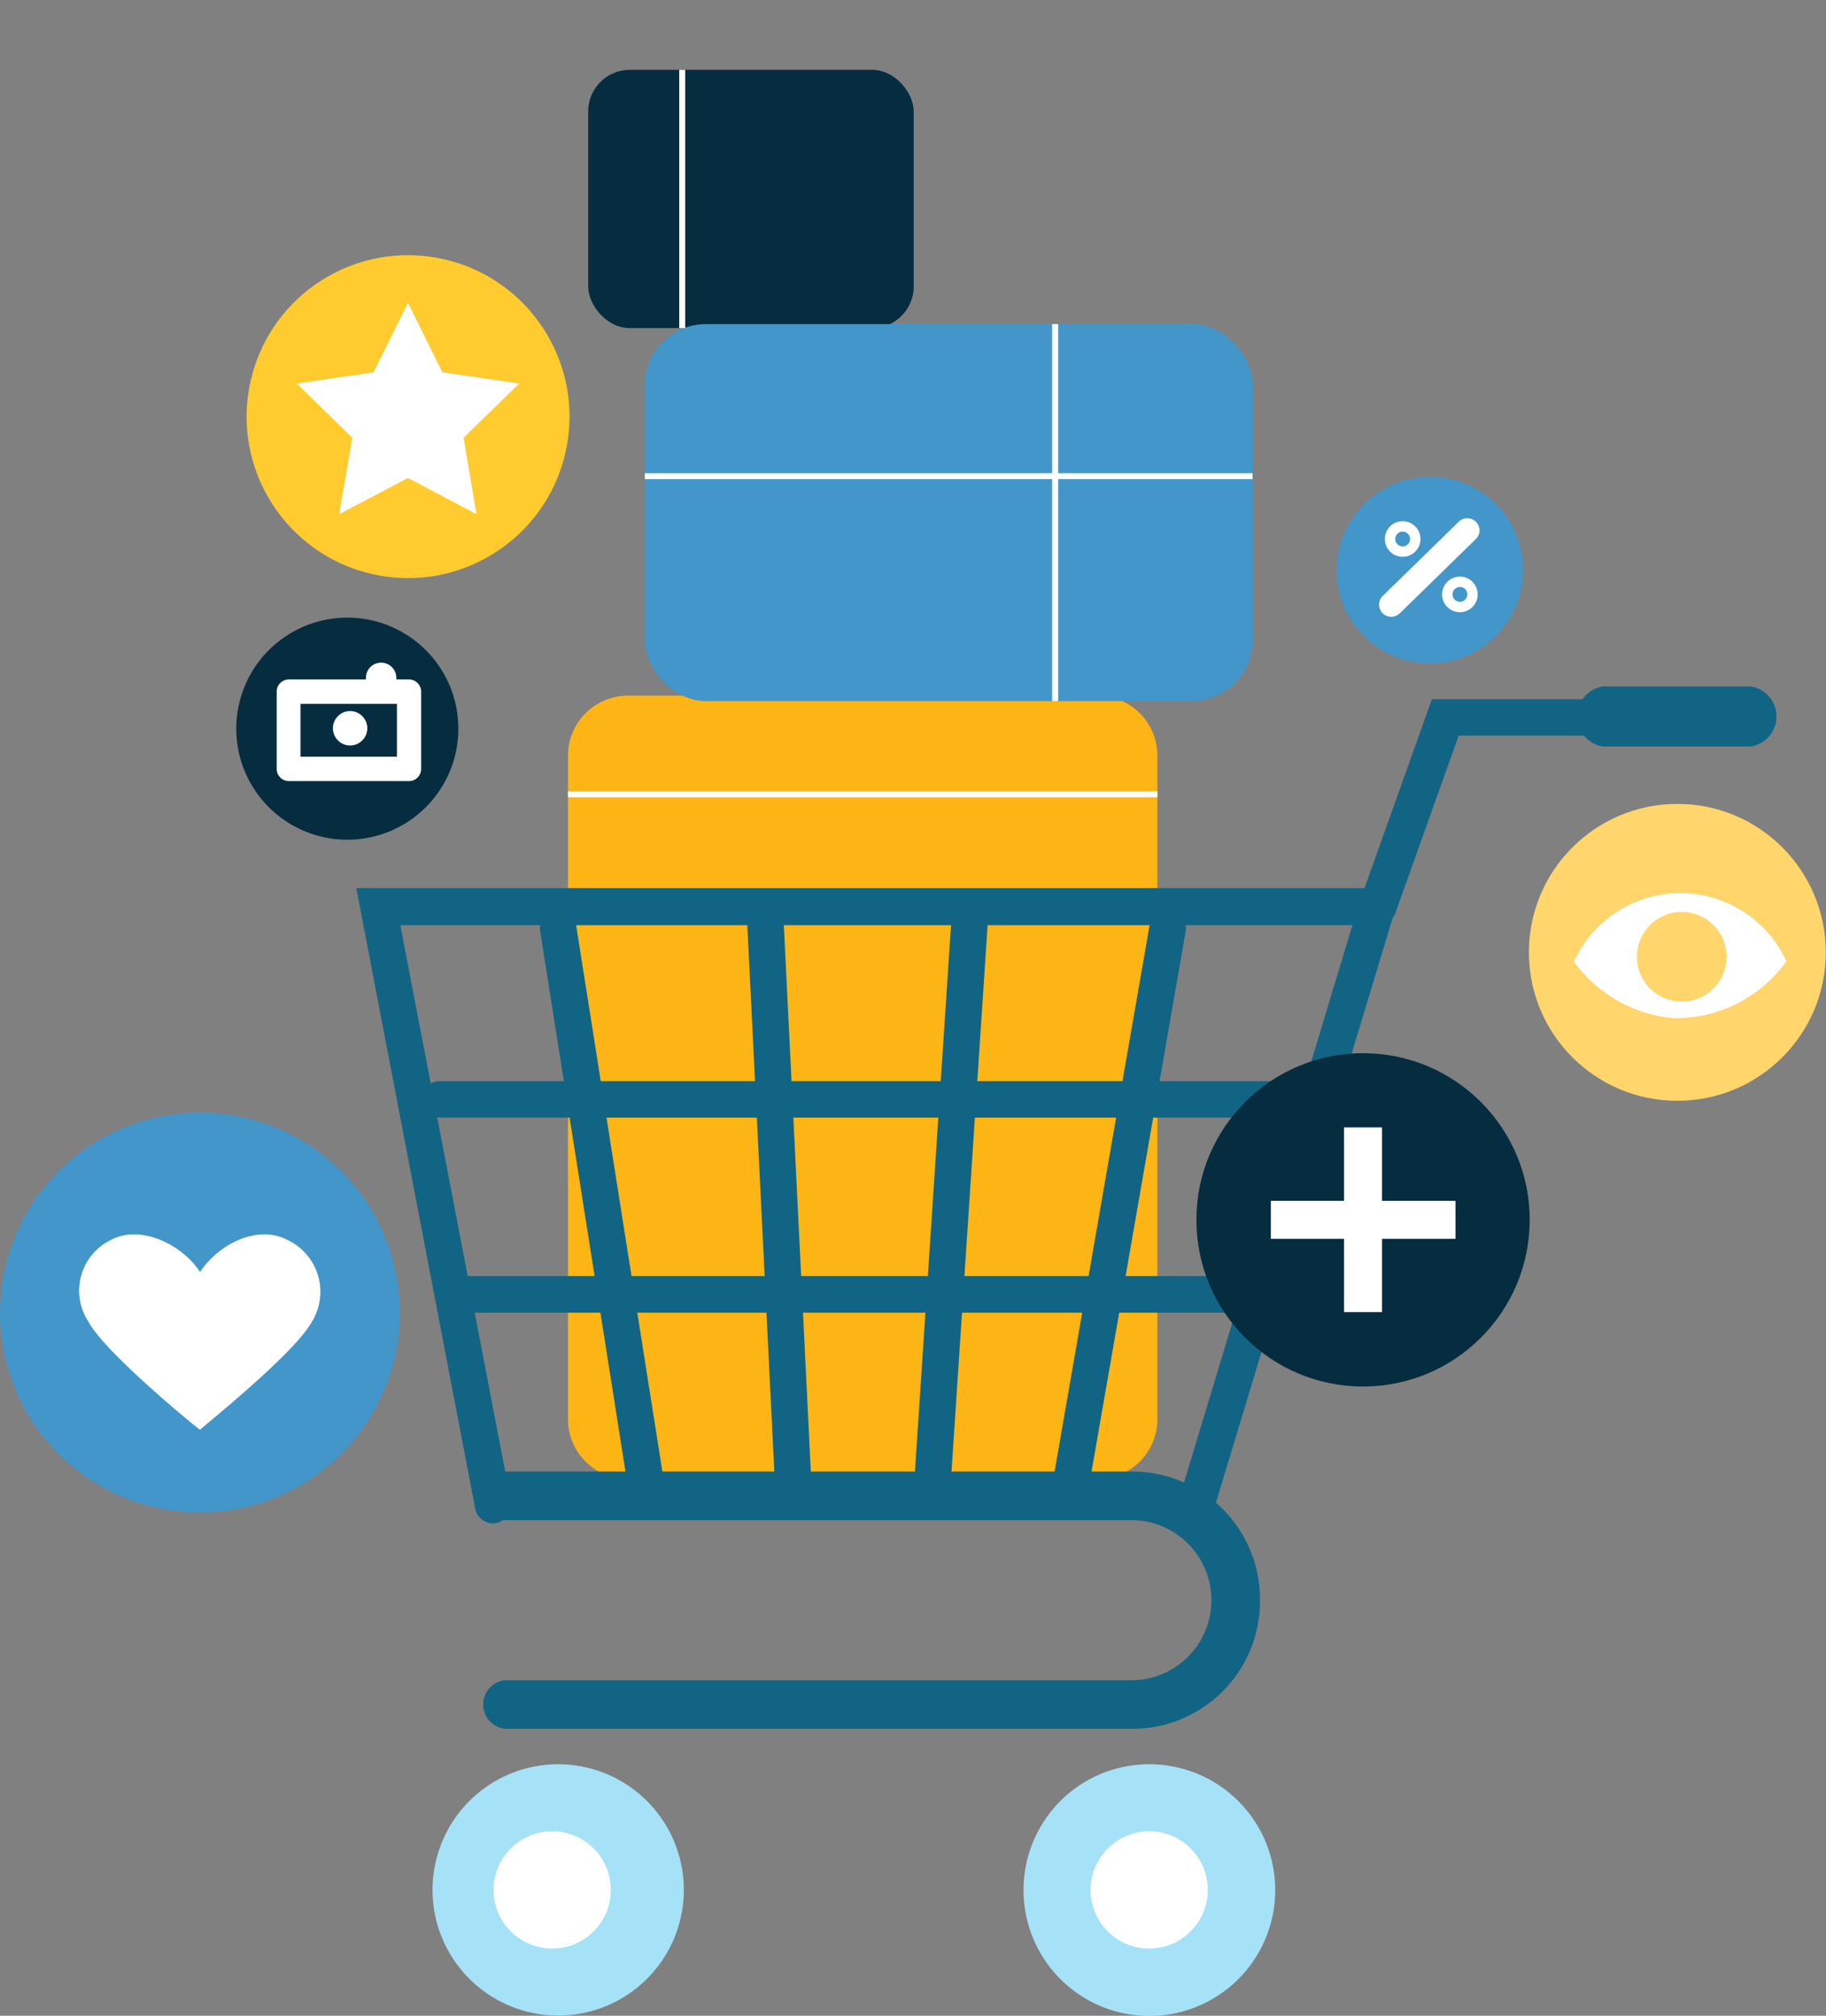 <svg id="Layer_1" data-name="Layer 1" xmlns="http://www.w3.org/2000/svg" xmlns:xlink="http://www.w3.org/1999/xlink" viewBox="0 0 91.27 100.75">
  <rect x="0" y="0" width="91.27" height="100.75" fill="#808080" stroke="none"/>
  <defs>
    <style>
      .cls-1 {
        fill: #4396ca;
      }

      .cls-2 {
        fill: none;
      }

      .cls-3 {
        fill: #fcb515;
      }

      .cls-4 {
        fill: #062c3f;
      }

      .cls-5 {
        fill: #126484;
      }

      .cls-6 {
        fill: #a6e2f7;
      }

      .cls-7 {
        fill: #fff;
      }

      .cls-8 {
        clip-path: url(#clip-path);
      }

      .cls-9 {
        clip-path: url(#clip-path-2);
      }

      .cls-10 {
        clip-path: url(#clip-path-3);
      }

      .cls-11 {
        fill: #ffd56c;
      }

      .cls-12 {
        fill: #ffcb2f;
      }
    </style>
    <clipPath id="clip-path" transform="translate(-408.09 -218.69)">
      <rect class="cls-1" x="440.32" y="234.89" width="30.38" height="18.84" rx="3.04"/>
    </clipPath>
    <clipPath id="clip-path-2" transform="translate(-408.09 -218.69)">
      <rect class="cls-2" x="437.49" y="222.18" width="16.27" height="12.91" rx="2.08"/>
    </clipPath>
    <clipPath id="clip-path-3" transform="translate(-408.09 -218.69)">
      <path class="cls-2" d="M463,292.62H439.42a3,3,0,0,1-2.94-3V256.46a3,3,0,0,1,2.94-3H463a3,3,0,0,1,2.94,3v33.12A3,3,0,0,1,463,292.62Z"/>
    </clipPath>
  </defs>
  <title>how_b_1</title>
  <g>
    <path class="cls-3" d="M463,292.62H439.42a3,3,0,0,1-2.94-3V256.46a3,3,0,0,1,2.94-3H463a3,3,0,0,1,2.94,3v33.12A3,3,0,0,1,463,292.62Z" transform="translate(-408.09 -218.69)"/>
    <rect class="cls-4" x="29.4" y="3.49" width="16.27" height="12.91" rx="2.08"/>
    <g>
      <path class="cls-5" d="M464.69,305.1H433.35a1.22,1.22,0,0,1,0-2.43h31.34a4,4,0,0,0,3.95-3.95v-.1a4,4,0,0,0-3.95-3.95H433.35a1.22,1.22,0,0,1,0-2.43h31.34a6.38,6.38,0,0,1,6.38,6.38v.1A6.38,6.38,0,0,1,464.69,305.1Z" transform="translate(-408.09 -218.69)"/>
      <path class="cls-5" d="M467.88,294.79l-.26,0a.92.92,0,0,1-.61-1.14l8.68-28.72H428.1l5.53,28.81a.92.92,0,0,1-.73,1.07.9.9,0,0,1-1.06-.73l-5.94-31h52.25l-9.39,31.07A.92.92,0,0,1,467.88,294.79Z" transform="translate(-408.09 -218.69)"/>
      <path class="cls-5" d="M476.92,264.9a1.18,1.18,0,0,1-.31,0,.92.92,0,0,1-.55-1.17l3.6-10.09h8.52a.91.91,0,1,1,0,1.82H481l-3.17,8.88A.9.9,0,0,1,476.92,264.9Z" transform="translate(-408.09 -218.69)"/>
      <path class="cls-5" d="M495.61,256H488.2a1.52,1.52,0,0,1,0-3h7.41a1.52,1.52,0,0,1,0,3Z" transform="translate(-408.09 -218.69)"/>
      <path class="cls-6" d="M459.25,313.16a6.29,6.29,0,1,0,6.28-6.29A6.28,6.28,0,0,0,459.25,313.16Z" transform="translate(-408.09 -218.69)"/>
      <path class="cls-6" d="M429.71,313.16a6.28,6.28,0,1,0,6.28-6.29A6.28,6.28,0,0,0,429.71,313.16Z" transform="translate(-408.09 -218.69)"/>
      <path class="cls-7" d="M462.6,313.16a2.93,2.93,0,1,0,2.93-2.94A2.94,2.94,0,0,0,462.6,313.16Z" transform="translate(-408.09 -218.69)"/>
      <path class="cls-7" d="M432.76,313.16a2.93,2.93,0,1,0,2.93-2.94A2.93,2.93,0,0,0,432.76,313.16Z" transform="translate(-408.09 -218.69)"/>
      <path class="cls-5" d="M461.58,294h-.16a.91.91,0,0,1-.74-1.06l4.87-28a.91.91,0,0,1,1.8.32l-4.88,28A.9.9,0,0,1,461.58,294Z" transform="translate(-408.09 -218.69)"/>
      <path class="cls-5" d="M454.72,293.43h-.06a.92.92,0,0,1-.85-1l1.83-27.71a.91.91,0,1,1,1.82.12l-1.83,27.71A.91.91,0,0,1,454.72,293.43Z" transform="translate(-408.09 -218.69)"/>
      <path class="cls-5" d="M440.41,294a.91.91,0,0,1-.9-.77l-4.42-28a.91.91,0,1,1,1.8-.28l4.42,28a.91.91,0,0,1-.76,1Z" transform="translate(-408.09 -218.69)"/>
      <path class="cls-5" d="M447.72,293.43a.9.9,0,0,1-.91-.86l-1.37-27.72a.91.91,0,0,1,1.82-.09l1.37,27.72a.91.91,0,0,1-.87.95Z" transform="translate(-408.09 -218.69)"/>
      <path class="cls-5" d="M473.91,274.55H430.05a.91.91,0,0,1,0-1.82h43.86a.91.91,0,0,1,0,1.82Z" transform="translate(-408.09 -218.69)"/>
      <path class="cls-5" d="M470.25,284.3H431.58a.92.92,0,1,1,0-1.83h38.67a.92.92,0,1,1,0,1.83Z" transform="translate(-408.09 -218.69)"/>
    </g>
    <g>
      <circle class="cls-4" cx="68.13" cy="60.97" r="8.33"/>
      <g>
        <rect class="cls-7" x="67.18" y="56.35" width="1.9" height="9.23"/>
        <rect class="cls-7" x="63.52" y="60.02" width="9.23" height="1.9"/>
      </g>
    </g>
    <g>
      <rect class="cls-1" x="32.23" y="16.2" width="30.38" height="18.84" rx="3.04"/>
      <g class="cls-8">
        <rect class="cls-7" x="52.59" y="12.56" width="0.3" height="28.15"/>
        <rect class="cls-7" x="24.89" y="23.65" width="41.22" height="0.3"/>
      </g>
    </g>
    <g class="cls-9">
      <rect class="cls-7" x="33.95" width="0.3" height="20.46"/>
    </g>
    <g class="cls-10">
      <rect class="cls-7" x="24.75" y="39.55" width="35.17" height="0.3"/>
    </g>
    <g>
      <circle class="cls-11" cx="83.84" cy="47.6" r="7.42"/>
      <g>
        <path class="cls-7" d="M497.37,266.75a6.81,6.81,0,0,1-5.61,2.83,6.88,6.88,0,0,1-5-2.83,5.84,5.84,0,0,1,10.63,0Z" transform="translate(-408.09 -218.69)"/>
        <path class="cls-11" d="M494.39,266.51a2.24,2.24,0,1,1-2.24-2.24A2.24,2.24,0,0,1,494.39,266.51Z" transform="translate(-408.09 -218.69)"/>
      </g>
    </g>
    <g>
      <path class="cls-4" d="M431,255.1a5.55,5.55,0,1,1-5.54-5.54A5.55,5.55,0,0,1,431,255.1Z" transform="translate(-408.09 -218.69)"/>
      <path class="cls-7" d="M428.53,257.73h-6a.61.61,0,0,1-.61-.61v-3.86a.61.61,0,0,1,.61-.61h6a.61.61,0,0,1,.61.61v3.86A.61.61,0,0,1,428.53,257.73Zm-5.42-1.22h4.82v-2.64h-4.82Z" transform="translate(-408.09 -218.69)"/>
      <circle class="cls-7" cx="17.5" cy="36.4" r="0.86"/>
      <path class="cls-7" d="M427.14,253.79a.76.76,0,0,1-.76-.76v-.46a.76.76,0,0,1,1.52,0V253A.76.76,0,0,1,427.14,253.79Z" transform="translate(-408.09 -218.69)"/>
    </g>
    <g>
      <path class="cls-1" d="M484.22,247.18a4.66,4.66,0,1,1-4.65-4.65A4.65,4.65,0,0,1,484.22,247.18Z" transform="translate(-408.09 -218.69)"/>
      <path class="cls-7" d="M477.64,249.52a.62.62,0,0,1-.44-.18.61.61,0,0,1,0-.86l3.8-3.71a.61.61,0,0,1,.86,0,.6.6,0,0,1,0,.86l-3.8,3.71A.63.63,0,0,1,477.64,249.52Z" transform="translate(-408.09 -218.69)"/>
      <path class="cls-7" d="M479.09,245.63a.89.89,0,1,1-.89-.89A.89.89,0,0,1,479.09,245.63Z" transform="translate(-408.09 -218.69)"/>
      <circle class="cls-7" cx="72.97" cy="29.71" r="0.89"/>
      <path class="cls-1" d="M481.43,248.4a.37.37,0,0,1-.37.37.38.38,0,0,1-.37-.37.37.37,0,0,1,.37-.37A.36.36,0,0,1,481.43,248.4Z" transform="translate(-408.09 -218.69)"/>
      <path class="cls-1" d="M478.57,245.63a.37.37,0,0,1-.74,0,.37.37,0,1,1,.74,0Z" transform="translate(-408.09 -218.69)"/>
    </g>
    <g>
      <circle class="cls-1" cx="418.08" cy="284.29" r="9.99" transform="translate(-486.66 160.21) rotate(-45)"/>
      <path class="cls-7" d="M422.47,280.67c-1.5-.8-3.46.2-4.38,1.6-.91-1.4-3-2.4-4.47-1.6a2.82,2.82,0,0,0-1.11,4.08c.85,1.59,5.58,5.44,5.58,5.4s4.74-3.81,5.59-5.4A2.86,2.86,0,0,0,422.47,280.67Z" transform="translate(-408.09 -218.69)"/>
    </g>
    <g>
      <circle class="cls-12" cx="428.48" cy="239.49" r="8.07" transform="translate(-307.88 385.77) rotate(-77.23)"/>
      <polygon class="cls-7" points="20.39 15.13 22.11 18.61 25.95 19.17 23.17 21.88 23.82 25.7 20.39 23.89 16.95 25.7 17.61 21.88 14.83 19.17 18.67 18.61 20.39 15.13"/>
    </g>
  </g>
</svg>
